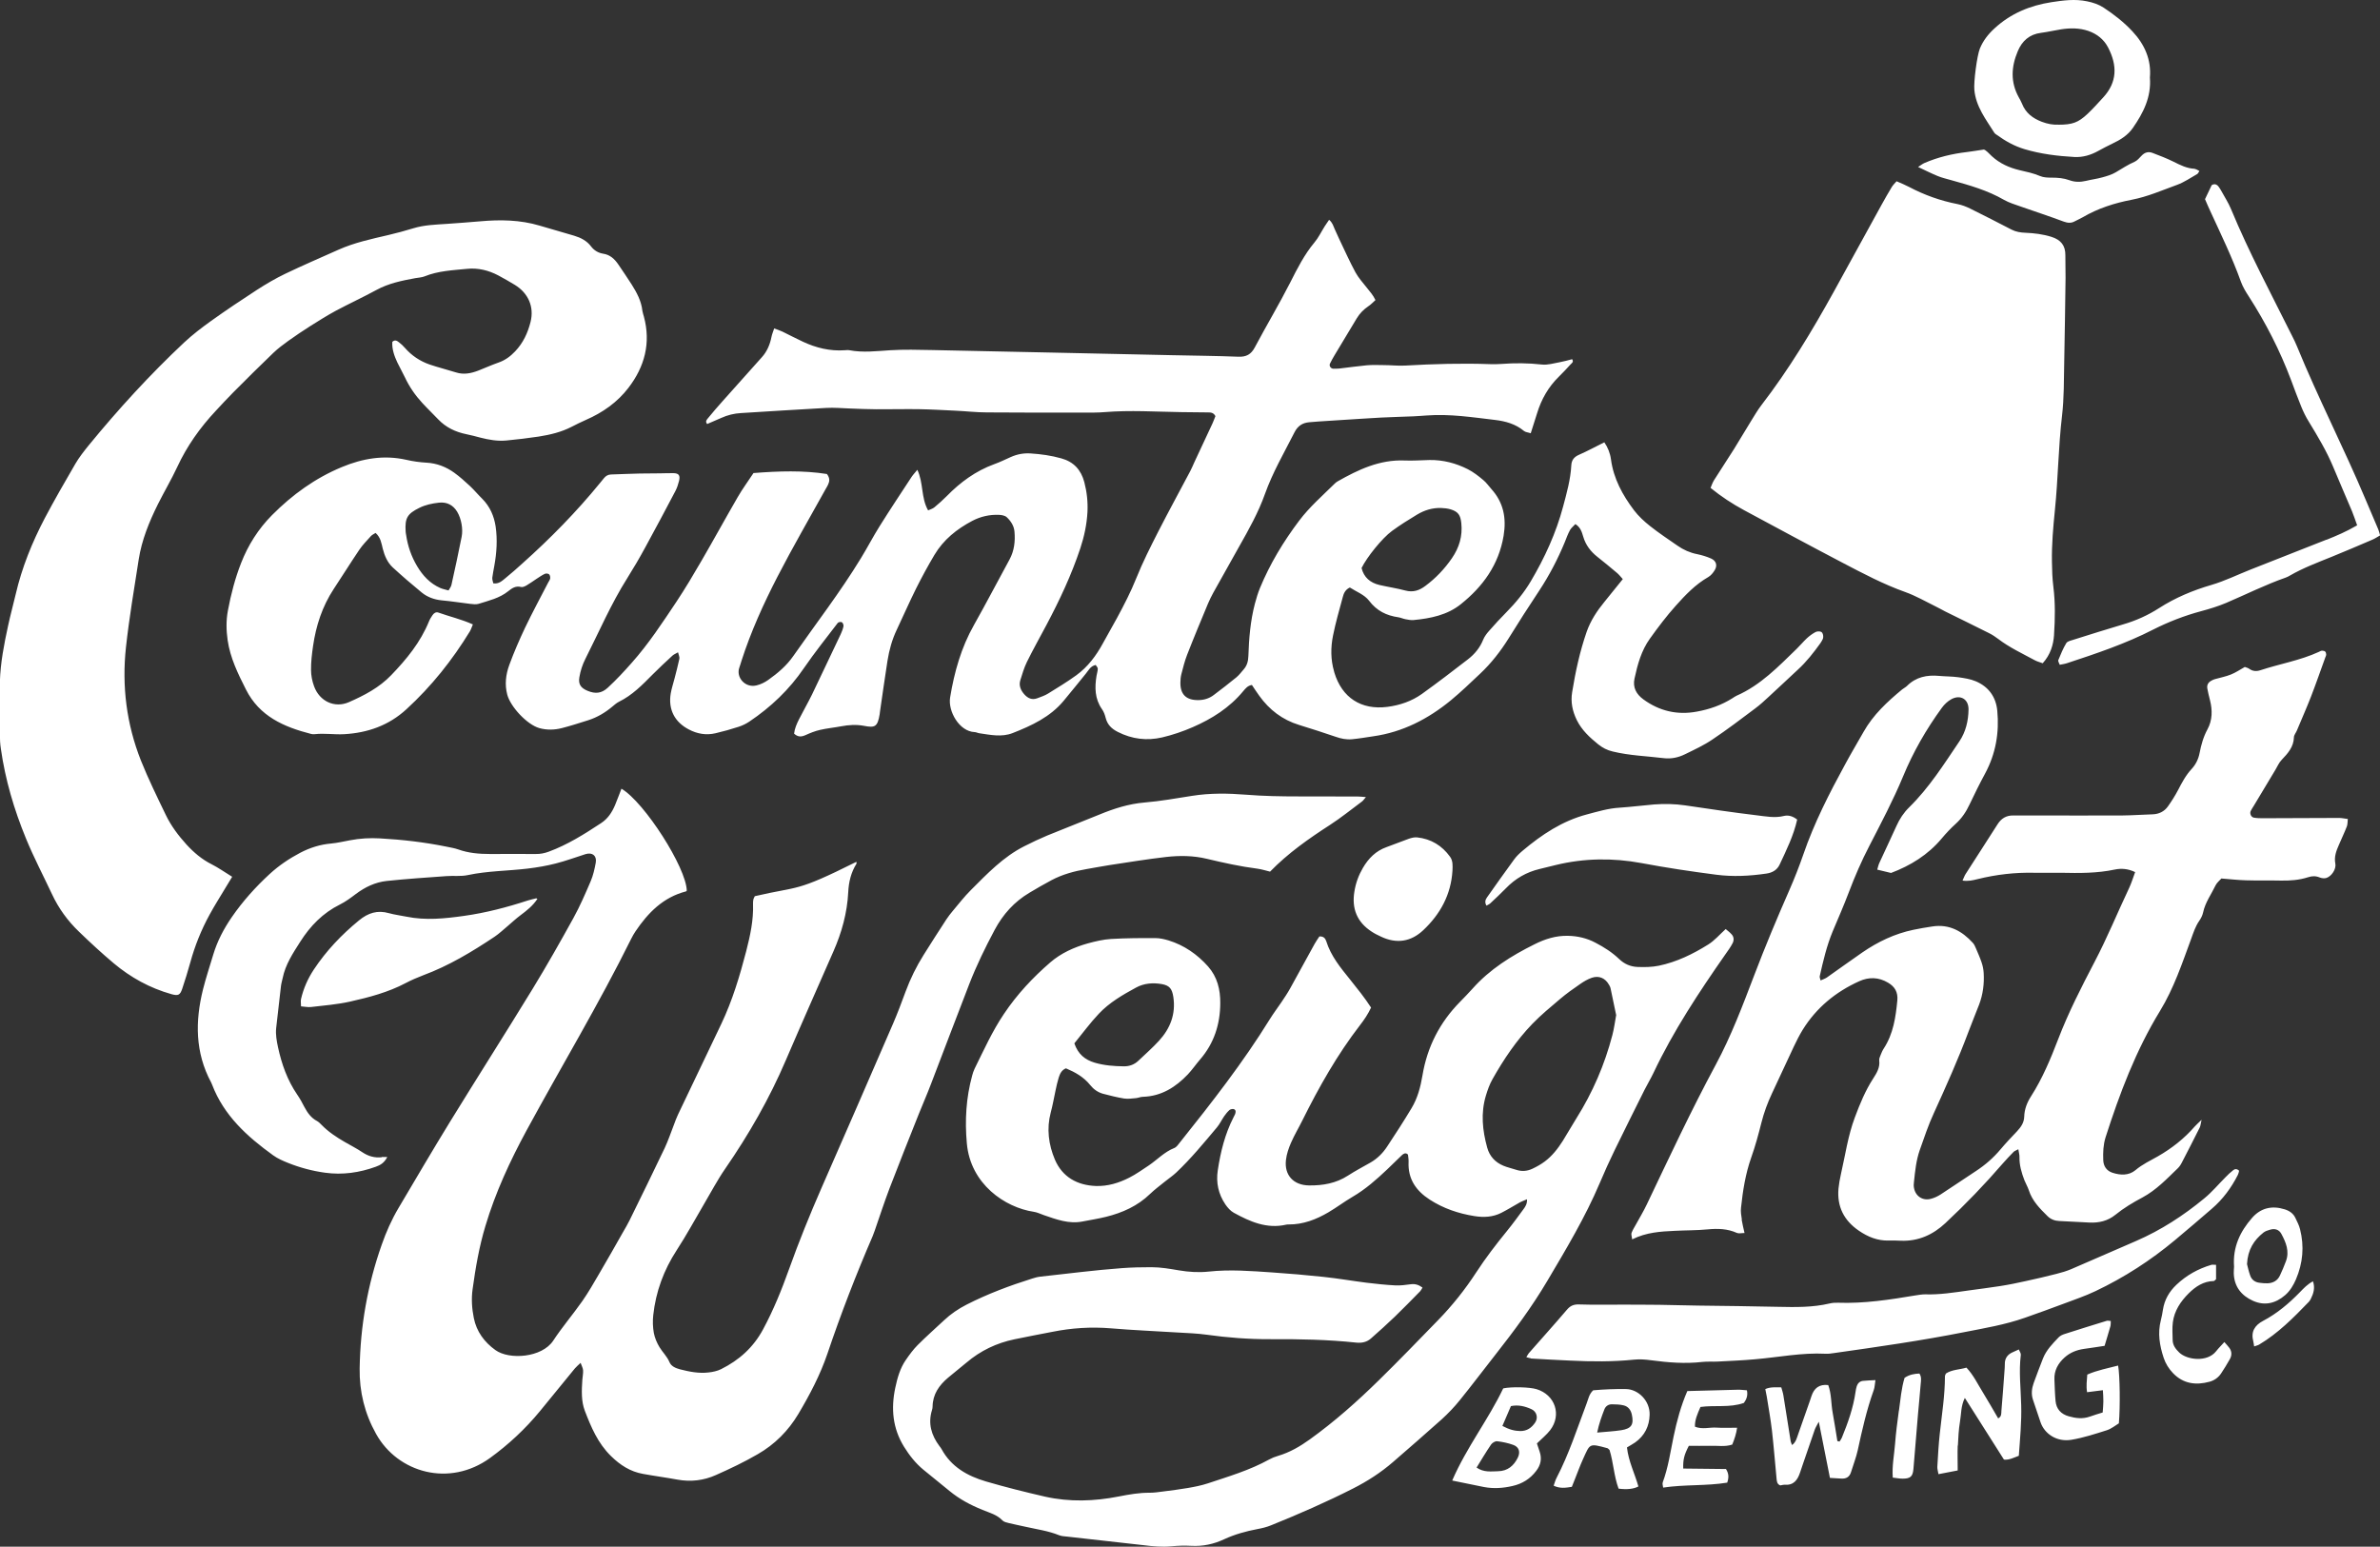 <?xml version="1.0" encoding="UTF-8"?><svg xmlns="http://www.w3.org/2000/svg" viewBox="0 0 250 162.47"><rect x="0" y="0" width="250" height="162.47" fill="#333333" stroke="none"/><defs><style>.d{fill:#fff;}</style></defs><g id="a"/><g id="b"><g id="c"><path class="d" d="M51.8,61.27c.59,.1,.93-.25,1.28-.53,.62-.5,1.22-1.04,1.81-1.57,2.92-2.61,5.66-5.4,8.14-8.44,.13-.16,.27-.32,.4-.49,.19-.24,.43-.39,.75-.4,1.01-.03,2.01-.08,3.02-.1,.71-.02,1.43,0,2.14-.02,.46,0,.93-.03,1.39-.02,.57,.01,.74,.23,.6,.81-.09,.36-.21,.73-.38,1.06-1.04,1.97-2.08,3.94-3.15,5.89-.6,1.11-1.24,2.2-1.91,3.27-1.71,2.71-2.97,5.65-4.41,8.5-.3,.59-.51,1.25-.62,1.9-.14,.77,.18,1.16,.9,1.45,.77,.31,1.42,.27,2.08-.34,.9-.83,1.72-1.71,2.53-2.63,1.77-1.99,3.22-4.21,4.69-6.41,.93-1.4,1.79-2.85,2.63-4.3,1.29-2.22,2.52-4.47,3.8-6.68,.5-.87,1.1-1.68,1.66-2.53,2.66-.21,5.25-.29,7.71,.1,.35,.46,.27,.78,.13,1.1-.06,.15-.16,.3-.24,.44-1.71,3.09-3.48,6.14-5.1,9.28-1.46,2.84-2.78,5.75-3.76,8.8-.08,.24-.14,.48-.23,.72-.36,1,.59,2.15,1.79,1.87,.44-.1,.88-.32,1.25-.58,1-.71,1.93-1.5,2.63-2.51,2.38-3.41,4.93-6.71,7.1-10.27,.68-1.11,1.28-2.27,1.97-3.37,1.09-1.74,2.23-3.46,3.36-5.18,.16-.24,.36-.44,.6-.74,.66,1.39,.37,2.92,1.13,4.26,.24-.11,.48-.17,.66-.32,.45-.37,.89-.77,1.3-1.18,1.43-1.46,3.04-2.64,4.98-3.35,.59-.21,1.16-.49,1.74-.75,.67-.3,1.36-.43,2.09-.38,1.09,.07,2.17,.22,3.23,.52,1.3,.36,2.07,1.21,2.41,2.5,.27,1.03,.38,2.06,.33,3.12-.07,1.31-.34,2.58-.75,3.82-.93,2.8-2.18,5.46-3.56,8.06-.69,1.3-1.41,2.58-2.06,3.9-.29,.6-.48,1.25-.68,1.89-.18,.58,.04,1.07,.42,1.5,.37,.41,.8,.61,1.35,.41,.39-.15,.8-.28,1.15-.5,1-.62,2.01-1.23,2.96-1.92,1.21-.88,2.09-2.06,2.8-3.37,.48-.88,.98-1.76,1.47-2.64,.74-1.37,1.45-2.74,2.03-4.19,.67-1.67,1.49-3.29,2.31-4.9,1.09-2.13,2.24-4.23,3.36-6.35,.16-.3,.28-.61,.42-.91,.64-1.37,1.28-2.74,1.92-4.11,.12-.26,.21-.53,.3-.75-.2-.38-.5-.39-.8-.39-.93-.01-1.85-.02-2.78-.03-2.69-.04-5.38-.22-8.07,0-.71,.06-1.43,.05-2.14,.05-3.41,0-6.81,.01-10.22-.02-1.09,0-2.18-.13-3.27-.18-1.3-.06-2.6-.14-3.91-.16-1.47-.02-2.94,.02-4.42,.01-.92,0-1.85-.05-2.77-.08-.84-.03-1.68-.11-2.52-.06-2.98,.16-5.96,.36-8.94,.54-.72,.04-1.41,.21-2.07,.51-.49,.22-.99,.43-1.48,.64-.23-.28-.03-.46,.07-.59,.5-.62,1.03-1.22,1.56-1.82,1.37-1.54,2.75-3.07,4.12-4.61,.55-.61,.85-1.34,1.01-2.14,.05-.27,.17-.53,.28-.88,.34,.13,.61,.21,.86,.33,.72,.35,1.42,.72,2.15,1.06,1.39,.65,2.85,1.01,4.4,.9,.17-.01,.34-.03,.5,0,1.42,.27,2.84,.09,4.27,0,1.47-.09,2.94-.05,4.42-.02,8.41,.17,16.82,.36,25.23,.54,2.31,.05,4.63,.07,6.94,.16,.82,.03,1.32-.24,1.71-.97,1.22-2.3,2.56-4.53,3.74-6.85,.74-1.46,1.47-2.91,2.53-4.18,.43-.51,.72-1.13,1.08-1.7,.13-.21,.28-.4,.46-.68,.36,.29,.44,.65,.59,.98,.16,.34,.31,.69,.47,1.03,.56,1.17,1.09,2.36,1.71,3.51,.32,.58,.78,1.09,1.2,1.62,.31,.39,.65,.76,.9,1.29-.26,.23-.48,.48-.75,.65-.5,.34-.9,.75-1.21,1.26-.78,1.3-1.56,2.59-2.34,3.89-.17,.29-.34,.58-.48,.88-.11,.24,.09,.52,.36,.53,.21,0,.42,0,.63-.02,.96-.11,1.92-.25,2.88-.34,.58-.05,1.17-.03,1.76-.02,.76,0,1.51,.09,2.26,.05,2.98-.17,5.97-.26,8.95-.15,.38,.01,.76,.01,1.14-.02,1.43-.11,2.85-.1,4.28,.06,.6,.07,1.24-.13,1.86-.24,.45-.08,.89-.21,1.32-.32,.19,.3-.04,.41-.16,.54-.4,.44-.8,.87-1.22,1.28-1.11,1.08-1.85,2.38-2.3,3.85-.21,.68-.43,1.35-.67,2.11-.29-.1-.56-.11-.72-.25-.88-.73-1.94-1.02-3.03-1.15-2.38-.28-4.75-.65-7.17-.47-.46,.03-.92,.07-1.38,.09-1.13,.05-2.27,.07-3.4,.13-1.3,.07-2.6,.16-3.9,.24-.88,.06-1.76,.11-2.64,.17-.34,.02-.67,.05-1.01,.08-.73,.06-1.23,.39-1.57,1.07-1.08,2.13-2.29,4.2-3.1,6.47-.69,1.94-1.7,3.74-2.72,5.54-.91,1.61-1.81,3.22-2.71,4.84-.2,.37-.39,.75-.55,1.13-.74,1.78-1.49,3.57-2.19,5.37-.26,.66-.43,1.36-.61,2.05-.07,.28-.1,.58-.1,.87-.02,1.24,.6,1.86,1.86,1.85,.61,0,1.17-.17,1.65-.54,.8-.61,1.61-1.22,2.38-1.86,.29-.24,.51-.55,.76-.83,.35-.4,.47-.85,.49-1.39,.06-1.85,.21-3.69,.68-5.49,.15-.57,.32-1.13,.54-1.67,1.05-2.54,2.46-4.87,4.11-7.06,1.09-1.45,2.46-2.64,3.75-3.91,.09-.09,.19-.17,.3-.23,2.17-1.23,4.4-2.29,7-2.19,.88,.04,1.77-.03,2.65-.05,1.42-.02,2.76,.33,4.01,.96,.59,.3,1.13,.72,1.64,1.15,.32,.26,.56,.62,.84,.93,1.28,1.42,1.6,3.04,1.29,4.92-.51,3.04-2.17,5.33-4.5,7.19-1.42,1.14-3.18,1.49-4.95,1.66-.29,.03-.59-.04-.87-.09-.25-.05-.48-.16-.73-.2-1.26-.18-2.28-.68-3.08-1.74-.5-.65-1.35-.95-2.02-1.39-.49,.23-.65,.63-.75,1.03-.36,1.34-.75,2.67-1.02,4.03-.25,1.24-.25,2.51,.11,3.75,.01,.04,.02,.08,.03,.12,.8,2.65,2.82,3.96,5.57,3.61,1.31-.17,2.55-.59,3.63-1.36,1.64-1.18,3.24-2.4,4.84-3.64,.7-.54,1.26-1.22,1.6-2.07,.14-.34,.38-.65,.63-.93,.58-.66,1.18-1.32,1.8-1.94,.98-.99,1.86-2.06,2.57-3.26,1.46-2.47,2.65-5.06,3.39-7.84,.38-1.42,.78-2.84,.86-4.32,.03-.58,.3-.9,.83-1.13,.87-.38,1.71-.84,2.64-1.3,.36,.52,.61,1.13,.7,1.8,.27,2.02,1.22,3.75,2.42,5.34,.48,.63,1.08,1.18,1.7,1.67,.92,.73,1.91,1.38,2.87,2.05,.63,.44,1.31,.74,2.07,.89,.49,.1,.98,.25,1.44,.45,.55,.24,.71,.73,.39,1.24-.17,.28-.4,.56-.68,.72-1.34,.77-2.39,1.87-3.39,2.99-.98,1.09-1.87,2.27-2.73,3.47-.9,1.25-1.3,2.72-1.62,4.2-.2,.93,.19,1.64,.93,2.18,1.68,1.23,3.56,1.67,5.61,1.29,1.33-.24,2.6-.68,3.75-1.41,.14-.09,.28-.19,.43-.26,2.53-1.11,4.39-3.06,6.32-4.93,.36-.35,.68-.74,1.05-1.09,.27-.25,.58-.48,.91-.66,.16-.09,.41-.1,.58-.04,.22,.07,.31,.53,.19,.78-.07,.15-.16,.3-.25,.43-.71,.99-1.46,1.95-2.37,2.78-1.02,.94-2.02,1.9-3.05,2.84-.46,.43-.93,.86-1.43,1.23-1.48,1.11-2.95,2.23-4.49,3.26-.9,.61-1.9,1.07-2.88,1.55-.69,.34-1.44,.5-2.21,.41-1.79-.22-3.6-.27-5.37-.7-.6-.14-1.08-.39-1.55-.77-.89-.72-1.71-1.48-2.23-2.53-.46-.94-.66-1.9-.49-2.93,.35-2.16,.81-4.29,1.53-6.36,.41-1.16,1.08-2.18,1.86-3.13,.64-.78,1.26-1.57,1.93-2.39-.23-.25-.4-.48-.62-.66-.67-.57-1.36-1.13-2.05-1.68-.71-.56-1.23-1.24-1.49-2.13-.14-.47-.28-.97-.82-1.31-.19,.21-.43,.39-.56,.62-.22,.4-.38,.84-.55,1.27-.74,1.79-1.63,3.5-2.7,5.12-1.09,1.64-2.16,3.31-3.2,4.99-.85,1.36-1.83,2.62-3,3.72-1.01,.95-2.01,1.92-3.08,2.8-2.38,1.95-5.04,3.33-8.13,3.77-.75,.11-1.49,.24-2.24,.31-.59,.06-1.16-.06-1.73-.26-1.27-.44-2.55-.84-3.83-1.24-1.76-.54-3.13-1.59-4.19-3.07-.27-.37-.52-.76-.77-1.13-.45,.07-.68,.38-.92,.66-1.43,1.73-3.27,2.89-5.29,3.77-1.03,.45-2.12,.82-3.22,1.08-1.6,.37-3.17,.18-4.66-.58-.64-.32-1.09-.76-1.27-1.47-.08-.32-.2-.66-.39-.92-.76-1.09-.77-2.28-.57-3.51,.04-.25,.13-.49,.13-.74,0-.13-.15-.27-.22-.39-.57,.12-.76,.59-1.05,.93-.77,.94-1.53,1.9-2.31,2.83-1.42,1.71-3.37,2.61-5.38,3.4-1.14,.44-2.33,.18-3.49,.01-.17-.02-.32-.12-.49-.12-1.62-.07-2.81-2.21-2.57-3.64,.44-2.67,1.16-5.24,2.51-7.62,1.28-2.27,2.48-4.58,3.73-6.87,.5-.92,.61-1.92,.52-2.93-.05-.61-.39-1.12-.82-1.52-.19-.17-.54-.23-.81-.24-.98-.04-1.92,.17-2.8,.63-1.63,.86-3.03,1.98-3.98,3.58-.69,1.16-1.33,2.34-1.93,3.54-.71,1.43-1.35,2.89-2.03,4.33-.49,1.03-.79,2.12-.97,3.25-.28,1.79-.53,3.57-.79,5.36-.01,.08-.02,.17-.03,.25-.22,1.35-.51,1.44-1.66,1.22-.8-.15-1.59-.1-2.38,.05-.74,.14-1.5,.21-2.23,.38-.53,.12-1.04,.33-1.53,.55-.43,.19-.79,.21-1.19-.16,.06-.54,.28-1.03,.52-1.51,.44-.86,.92-1.7,1.35-2.57,1.02-2.12,2.02-4.25,3.03-6.37,.12-.26,.23-.54,.29-.83,.02-.13-.06-.35-.17-.42-.1-.06-.36-.02-.43,.07-1.2,1.57-2.43,3.11-3.55,4.74-1.54,2.26-3.47,4.1-5.73,5.62-.34,.23-.73,.42-1.13,.55-.8,.26-1.61,.49-2.43,.68-.98,.23-1.92,.07-2.81-.4-1.49-.78-2.17-2.1-1.9-3.76,.09-.54,.27-1.06,.4-1.58,.18-.69,.36-1.38,.51-2.08,.04-.18-.07-.38-.14-.68-.26,.15-.45,.22-.59,.35-.71,.66-1.42,1.31-2.1,2-1.07,1.08-2.12,2.16-3.51,2.84-.26,.13-.48,.33-.71,.52-.75,.63-1.58,1.12-2.51,1.42-.92,.29-1.84,.59-2.78,.83-.78,.2-1.59,.22-2.37,0-1.28-.36-3.03-2.23-3.37-3.52-.28-1.06-.15-2.11,.21-3.1,.49-1.34,1.06-2.65,1.67-3.94,.76-1.59,1.6-3.14,2.41-4.71,.08-.15,.19-.29,.22-.45,.02-.14-.02-.36-.12-.44-.1-.08-.33-.1-.45-.04-.3,.14-.58,.34-.86,.52-.35,.23-.69,.48-1.05,.69-.17,.1-.41,.21-.57,.17-.57-.15-.96,.12-1.37,.45-.91,.73-2.03,.98-3.11,1.32-.27,.08-.59,.03-.88,0-1-.12-2-.28-3-.37-.78-.08-1.49-.34-2.08-.82-1.04-.85-2.06-1.73-3.05-2.64-.56-.52-.86-1.23-1.05-1.98-.14-.56-.21-1.16-.75-1.64-.17,.11-.36,.19-.49,.33-.42,.47-.87,.92-1.22,1.44-.92,1.36-1.78,2.75-2.69,4.12-1.2,1.83-1.86,3.85-2.17,6-.12,.83-.22,1.67-.21,2.5,0,.58,.12,1.18,.32,1.72,.57,1.57,2.15,2.33,3.67,1.66,1.61-.71,3.16-1.51,4.43-2.83,1.62-1.68,3.07-3.45,3.96-5.63,.09-.23,.23-.45,.37-.66,.15-.23,.38-.38,.64-.28,1.18,.42,2.41,.7,3.61,1.24-.12,.28-.19,.51-.31,.72-1.85,3.03-4.04,5.78-6.67,8.19-1.86,1.71-4.08,2.48-6.53,2.62-1.03,.06-2.08-.12-3.12,0-.12,.02-.26,0-.38-.03-2.84-.73-5.41-1.84-6.83-4.67-.84-1.66-1.65-3.31-1.92-5.17-.15-1.05-.17-2.08,.03-3.13,.32-1.7,.75-3.36,1.38-4.97,.74-1.9,1.82-3.6,3.26-5.05,2.13-2.14,4.53-3.88,7.33-5.04,2.19-.91,4.42-1.29,6.77-.76,.69,.16,1.41,.26,2.12,.3,1.09,.06,2.06,.44,2.92,1.06,.58,.42,1.11,.9,1.63,1.38,.46,.43,.86,.92,1.31,1.36,.8,.81,1.23,1.79,1.4,2.9,.2,1.39,.11,2.77-.14,4.14-.07,.41-.16,.83-.21,1.24-.02,.19,.06,.39,.1,.58Zm91.22-1.61c.24,.99,.91,1.56,1.89,1.79,.9,.21,1.82,.34,2.71,.58,.82,.22,1.48-.01,2.11-.49,1.09-.81,2.01-1.78,2.78-2.9,.77-1.12,1.13-2.32,.99-3.68-.09-.85-.32-1.21-1.13-1.46-.32-.09-.66-.13-.99-.14-.91-.03-1.75,.23-2.52,.69-.9,.54-1.79,1.1-2.64,1.72-1.05,.77-2.64,2.76-3.19,3.88Zm-95.91,2.37c.13-.23,.27-.4,.31-.59,.37-1.68,.74-3.35,1.07-5.04,.09-.44,.07-.93-.01-1.37-.08-.44-.23-.9-.46-1.28-.42-.69-1.06-1.04-1.91-.95-.71,.08-1.4,.22-2.05,.54-1.26,.62-1.54,1.07-1.45,2.47,0,.13,.03,.25,.05,.37,.17,1.18,.55,2.28,1.16,3.3,.59,.99,1.36,1.82,2.44,2.29,.26,.11,.54,.16,.85,.25Zm-7.01,59.53c-.74,.08-1.4-.1-2.03-.52-.59-.4-1.23-.72-1.85-1.08-.88-.51-1.72-1.06-2.43-1.79-.15-.15-.3-.31-.48-.41-.63-.33-1.01-.87-1.33-1.47-.23-.45-.47-.89-.76-1.31-1.04-1.52-1.63-3.2-2.02-4.99-.14-.67-.26-1.32-.19-2,.16-1.46,.33-2.92,.5-4.38,.03-.29,.12-.58,.18-.86,.29-1.44,1.08-2.62,1.85-3.83,1.06-1.67,2.38-3.02,4.17-3.91,.6-.3,1.14-.7,1.68-1.11,.96-.72,2.03-1.23,3.22-1.36,2.09-.22,4.19-.36,6.28-.51,.75-.06,1.53,.05,2.26-.11,2.07-.44,4.18-.43,6.27-.68,1-.12,2-.29,2.97-.54,1.06-.27,2.08-.65,3.12-.98,.71-.22,1.2,.17,1.07,.9-.12,.66-.27,1.33-.53,1.94-.56,1.31-1.13,2.63-1.82,3.88-1.38,2.5-2.79,4.99-4.28,7.43-2.85,4.66-5.79,9.27-8.65,13.92-1.85,3.01-3.63,6.05-5.43,9.09-.73,1.23-1.31,2.54-1.78,3.89-1.48,4.2-2.24,8.53-2.31,12.97-.04,2.44,.53,4.75,1.73,6.89,2.27,4.07,7.69,5.63,11.98,2.51,1.94-1.41,3.7-3.05,5.23-4.91,1.23-1.49,2.44-3,3.67-4.49,.15-.18,.34-.33,.6-.58,.12,.34,.25,.56,.26,.79,.02,.33-.06,.67-.08,1-.07,1.09-.13,2.21,.26,3.24,.66,1.72,1.37,3.41,2.75,4.76,.97,.95,2.02,1.63,3.35,1.87,1.2,.22,2.41,.38,3.61,.6,1.41,.26,2.78,.1,4.07-.48,1.49-.66,2.98-1.37,4.39-2.19,1.78-1.02,3.21-2.46,4.26-4.22,1.2-2.02,2.3-4.11,3.06-6.35,1.41-4.18,3-8.29,4.75-12.34,.08-.19,.15-.39,.22-.59,.51-1.47,.99-2.95,1.54-4.4,1.01-2.63,2.05-5.24,3.09-7.85,.42-1.05,.88-2.09,1.28-3.15,1.34-3.49,2.66-6.99,4.01-10.47,.76-1.96,1.68-3.84,2.67-5.7,.89-1.66,2.06-2.95,3.65-3.9,.76-.45,1.52-.9,2.3-1.31,1.16-.62,2.42-.96,3.71-1.18,.79-.13,1.57-.29,2.36-.41,1.99-.3,3.99-.63,5.99-.86,1.42-.16,2.85-.15,4.27,.19,1.76,.42,3.52,.81,5.32,1.04,.45,.06,.88,.2,1.33,.31,1.9-1.95,4.07-3.47,6.3-4.91,1.16-.75,2.24-1.63,3.36-2.46,.12-.09,.2-.22,.41-.46-.4-.03-.63-.06-.87-.06-2.06,0-4.12-.01-6.18-.01-1.85,0-3.7-.03-5.55-.18-1.88-.15-3.78-.18-5.66,.12-1.66,.26-3.32,.56-4.99,.7-1.66,.14-3.2,.63-4.73,1.26-1.83,.75-3.67,1.46-5.5,2.21-.81,.34-1.61,.72-2.4,1.12-2.22,1.12-3.9,2.89-5.62,4.61-.68,.68-1.28,1.45-1.9,2.19-.24,.29-.48,.59-.68,.9-.8,1.23-1.6,2.47-2.38,3.72-.76,1.21-1.39,2.49-1.89,3.84-.42,1.14-.85,2.29-1.33,3.4-2.49,5.74-4.98,11.49-7.5,17.22-1.23,2.81-2.38,5.65-3.41,8.53-.78,2.18-1.64,4.31-2.74,6.35-1.03,1.91-2.52,3.23-4.4,4.17-.4,.2-.88,.3-1.33,.35-1.02,.12-2.01-.08-2.99-.33-.45-.12-.92-.31-1.11-.76-.25-.6-.72-1.03-1.04-1.56-.28-.46-.5-.98-.6-1.5-.11-.61-.13-1.26-.06-1.88,.27-2.46,1.1-4.72,2.46-6.81,1.03-1.58,1.93-3.25,2.89-4.88,.73-1.23,1.39-2.5,2.2-3.67,2.49-3.61,4.66-7.39,6.38-11.42,1.64-3.82,3.33-7.62,5-11.43,.87-1.98,1.44-4.03,1.55-6.2,.05-1.07,.29-2.08,.86-2.99,.03-.05,0-.13,0-.21-6.49,3.24-5.89,2.5-10.67,3.61-.05,.1-.12,.21-.15,.32-.03,.16-.05,.33-.04,.5,.06,1.7-.3,3.33-.72,4.97-.68,2.61-1.45,5.18-2.61,7.62-1.52,3.19-3.04,6.37-4.56,9.55-.16,.34-.29,.7-.42,1.05-.32,.82-.6,1.66-.97,2.45-1.21,2.54-2.45,5.07-3.69,7.59-.2,.41-.44,.81-.67,1.21-.85,1.5-1.7,3-2.57,4.48-.55,.94-1.09,1.89-1.72,2.79-.99,1.41-2.12,2.73-3.06,4.16-1.18,1.79-4.61,2.04-6.07,.99-1.16-.83-1.99-1.95-2.27-3.37-.2-.99-.27-2-.13-3.01,.31-2.25,.69-4.48,1.35-6.66,1.05-3.52,2.59-6.84,4.33-10.05,3.65-6.72,7.6-13.28,10.99-20.13,.13-.26,.28-.52,.44-.76,1.32-1.96,2.91-3.58,5.3-4.2,.04,0,.06-.06,.09-.08-.05-2.41-4.43-9.27-6.86-10.71-.23,.58-.44,1.17-.68,1.74-.32,.75-.75,1.41-1.45,1.87-1.76,1.16-3.53,2.28-5.52,3.01-.44,.16-.88,.25-1.35,.24-1.6-.01-3.2,0-4.8,0-1.14,0-2.26-.09-3.35-.48-.39-.14-.81-.2-1.23-.29-2.31-.47-4.65-.74-7-.87-1.05-.06-2.1,0-3.14,.2-.66,.12-1.31,.28-1.98,.34-1.15,.1-2.22,.44-3.24,.97-1.16,.61-2.24,1.34-3.2,2.22-1.49,1.37-2.84,2.87-3.99,4.54-.84,1.22-1.52,2.51-1.95,3.94-.36,1.21-.76,2.4-1.07,3.63-.84,3.36-.84,6.66,.85,9.8,.04,.07,.07,.15,.1,.23,1.24,3.25,3.69,5.46,6.41,7.42,.47,.34,1.02,.58,1.57,.8,1.25,.5,2.56,.85,3.89,1.03,1.82,.25,3.6,0,5.33-.63,.48-.17,.89-.41,1.2-1.02-.28,0-.43-.01-.58,0Zm120.29,4.42c-.3,.13-.52,.2-.72,.31-.66,.37-1.3,.77-1.97,1.11-.89,.45-1.84,.5-2.83,.34-1.68-.27-3.25-.8-4.69-1.73-1.45-.94-2.3-2.18-2.22-3.96,.01-.25-.03-.5-.06-.74,0-.03-.05-.06-.08-.1-.22-.13-.41-.01-.56,.13-.52,.49-1.02,1-1.54,1.49-1.13,1.07-2.29,2.1-3.65,2.89-.87,.51-1.67,1.12-2.54,1.63-1.28,.75-2.65,1.28-4.17,1.27-.08,0-.17,0-.25,.02-2.04,.47-3.8-.31-5.51-1.25-.35-.19-.65-.54-.88-.87-.74-1.09-1-2.3-.8-3.6,.29-1.92,.75-3.79,1.64-5.53,.06-.11,.12-.22,.17-.34,.08-.2,.12-.44-.11-.54-.12-.05-.35,0-.46,.08-.22,.19-.4,.42-.57,.66-.26,.38-.46,.81-.75,1.16-1.38,1.64-2.74,3.3-4.3,4.77-.36,.34-.79,.62-1.18,.94-.52,.42-1.07,.83-1.55,1.29-1.31,1.27-2.9,1.98-4.64,2.41-.81,.2-1.65,.33-2.47,.49-1.43,.28-2.73-.22-4.05-.67-.35-.12-.7-.3-1.06-.35-3.01-.45-6.65-2.9-7.03-7.19-.22-2.42-.08-4.78,.56-7.12,.07-.24,.14-.49,.25-.71,.97-1.96,1.86-3.95,3.09-5.77,1.37-2.05,3.04-3.83,4.88-5.42,1.1-.95,2.48-1.58,3.91-1.98,.81-.22,1.64-.42,2.47-.47,1.55-.09,3.11-.1,4.66-.09,.45,0,.92,.11,1.36,.24,1.65,.51,3.02,1.46,4.16,2.74,.97,1.1,1.29,2.42,1.28,3.85-.01,2.22-.65,4.22-2.12,5.92-.44,.51-.82,1.07-1.28,1.56-1.29,1.35-2.78,2.3-4.72,2.36-.25,0-.49,.12-.74,.14-.42,.04-.84,.1-1.25,.04-.74-.12-1.48-.31-2.21-.5-.54-.15-.99-.47-1.34-.91-.68-.85-1.58-1.35-2.55-1.76-.46,.18-.63,.57-.76,.97-.14,.44-.23,.89-.33,1.34-.17,.78-.3,1.57-.51,2.34-.45,1.7-.22,3.38,.44,4.94,.78,1.82,2.34,2.7,4.31,2.77,1.24,.04,2.42-.32,3.51-.88,.71-.36,1.36-.83,2.03-1.27,.9-.61,1.65-1.43,2.69-1.84,.25-.1,.43-.39,.61-.61,3.33-4.17,6.62-8.38,9.43-12.93,.38-.61,.81-1.18,1.21-1.77,.33-.49,.66-.98,.94-1.49,.86-1.54,1.69-3.1,2.55-4.64,.16-.29,.35-.55,.5-.78,.45-.04,.63,.22,.72,.49,.49,1.57,1.51,2.8,2.51,4.04,.76,.95,1.52,1.89,2.2,2.94-.32,.68-.72,1.28-1.15,1.83-2.4,3.11-4.32,6.51-6.06,10.01-.39,.79-.85,1.55-1.2,2.36-.25,.57-.46,1.19-.53,1.8-.19,1.6,.79,2.66,2.42,2.68,1.45,.02,2.84-.22,4.09-1.03,.77-.5,1.6-.93,2.4-1.39,.7-.41,1.27-.98,1.71-1.65,.88-1.33,1.75-2.67,2.57-4.04,.64-1.06,.95-2.25,1.15-3.45,.5-3,1.82-5.57,3.95-7.73,.44-.45,.88-.9,1.3-1.37,1.82-2.05,4.1-3.47,6.52-4.67,1.09-.55,2.25-.92,3.51-.89,1.03,.02,2,.25,2.9,.73,.9,.47,1.75,1.01,2.48,1.71,.55,.53,1.2,.8,1.92,.83,.75,.03,1.52,.02,2.25-.13,1.87-.39,3.58-1.22,5.19-2.23,.66-.41,1.19-1.04,1.83-1.62,.19,.16,.42,.33,.61,.54,.26,.27,.28,.63,.12,.94-.21,.41-.48,.78-.75,1.16-2.79,4-5.48,8.06-7.57,12.48-.29,.61-.64,1.18-.94,1.78-1.05,2.1-2.1,4.21-3.13,6.32-.55,1.13-1.07,2.28-1.56,3.44-1.53,3.61-3.54,6.96-5.53,10.32-1.61,2.72-3.49,5.25-5.44,7.73-1.25,1.59-2.46,3.2-3.73,4.77-.58,.72-1.22,1.39-1.9,2.01-1.69,1.52-3.41,3-5.12,4.49-1.28,1.11-2.69,2.02-4.19,2.78-2.81,1.43-5.7,2.69-8.62,3.87-.46,.19-.96,.31-1.45,.4-1.2,.23-2.37,.55-3.49,1.07-1.09,.51-2.22,.75-3.42,.69-.71-.04-1.43-.02-2.14,.05-.97,.09-1.93,0-2.89-.12-2.67-.3-5.35-.6-8.02-.9-.29-.03-.6-.04-.87-.15-1.14-.46-2.35-.62-3.54-.89-.57-.13-1.15-.24-1.72-.38-.24-.06-.53-.12-.68-.28-.58-.61-1.37-.81-2.1-1.11-1.26-.51-2.43-1.13-3.48-2-.91-.75-1.83-1.48-2.74-2.23-.82-.68-1.46-1.5-2.02-2.4-1.2-1.94-1.38-4.01-.92-6.19,.22-1.03,.5-2.05,1.11-2.93,.38-.55,.78-1.1,1.25-1.57,.89-.89,1.84-1.73,2.76-2.59,.71-.67,1.51-1.21,2.37-1.65,2.22-1.13,4.54-2,6.9-2.74,.28-.09,.57-.17,.86-.2,2.84-.31,5.68-.68,8.53-.89,1.04-.08,2.1-.1,3.14-.1,.96,0,1.92,.17,2.87,.33,1.05,.18,2.1,.24,3.14,.13,2.23-.24,4.45-.06,6.68,.09,1.8,.12,3.61,.28,5.4,.47,1.5,.16,3,.42,4.5,.61,1,.12,2.01,.23,3.01,.28,.54,.03,1.09-.05,1.63-.12,.44-.06,.83,.05,1.23,.35-.07,.12-.14,.27-.24,.38-.88,.9-1.76,1.8-2.67,2.68-.82,.79-1.66,1.54-2.51,2.29-.43,.38-.96,.49-1.53,.43-3.02-.32-6.04-.38-9.07-.36-2.23,.01-4.45-.16-6.66-.47-1-.14-2.01-.17-3.01-.23-2.35-.15-4.7-.24-7.05-.44-2.07-.17-4.11-.04-6.15,.37-1.32,.26-2.64,.5-3.96,.78-1.89,.39-3.58,1.2-5.05,2.45-.64,.54-1.31,1.06-1.95,1.6-.93,.79-1.59,1.73-1.61,3.01,0,.12-.02,.25-.06,.37-.44,1.41-.07,2.65,.78,3.79,.08,.1,.16,.2,.22,.31,1.01,1.87,2.72,2.83,4.65,3.4,2.05,.6,4.13,1.12,6.22,1.6,2.58,.58,5.18,.49,7.76-.02,1.07-.21,2.15-.4,3.25-.39,.46,0,.92-.07,1.38-.13,.87-.11,1.75-.22,2.62-.37,.7-.12,1.41-.26,2.08-.48,2.19-.73,4.41-1.38,6.45-2.51,.29-.16,.61-.29,.93-.38,1.23-.36,2.31-.99,3.34-1.73,2.6-1.87,4.99-3.99,7.27-6.23,2.1-2.06,4.15-4.18,6.2-6.29,1.5-1.54,2.84-3.22,4.01-5.02,.99-1.52,2.09-2.95,3.23-4.35,.61-.75,1.18-1.53,1.75-2.31,.19-.26,.38-.54,.36-1.02Zm9.37-19.38c-.2-.94-.39-1.88-.59-2.82-.03-.12-.09-.23-.16-.34-.39-.7-1.05-.99-1.81-.73-.43,.15-.84,.39-1.21,.65-.73,.5-1.45,1.01-2.12,1.58-.99,.84-2,1.67-2.9,2.6-1.67,1.73-3.01,3.72-4.19,5.81-.31,.54-.52,1.15-.7,1.74-.55,1.83-.36,3.65,.14,5.46,.25,.91,.84,1.54,1.7,1.9,.42,.18,.88,.27,1.32,.42,.59,.2,1.17,.16,1.72-.1,.45-.21,.9-.46,1.3-.76,.78-.58,1.38-1.35,1.9-2.17,.49-.78,.94-1.59,1.43-2.37,1.71-2.72,2.97-5.64,3.78-8.75,.18-.69,.27-1.4,.4-2.12Zm-56.91,2.99c.4,1.17,1.14,1.73,2.12,2.03,1.01,.3,2.06,.38,3.11,.39,.57,0,1.08-.19,1.49-.58,.73-.69,1.49-1.36,2.17-2.1,1.19-1.3,1.78-2.81,1.51-4.61-.13-.83-.37-1.2-1.22-1.35-.93-.16-1.86-.09-2.7,.37-1.4,.76-2.8,1.57-3.9,2.74-.92,.97-1.71,2.06-2.58,3.12Zm70.12,18.53c-.06-.41-.14-.84-.09-1.25,.19-1.8,.47-3.58,1.08-5.3,.42-1.18,.75-2.4,1.06-3.63,.27-1.07,.64-2.08,1.11-3.08,.77-1.63,1.52-3.28,2.29-4.91,.29-.61,.59-1.21,.94-1.78,1.44-2.32,3.46-3.98,5.94-5.1,1.02-.46,2.04-.43,3.02,.15,.72,.42,1.06,1,.98,1.87-.17,1.77-.42,3.5-1.42,5.04-.14,.21-.24,.45-.33,.68-.08,.19-.18,.41-.15,.6,.09,.73-.27,1.31-.63,1.87-.83,1.28-1.4,2.67-1.93,4.09-.73,1.94-1.01,3.99-1.47,5.99-.11,.49-.2,.99-.25,1.49-.17,1.89,.57,3.35,2.13,4.42,.96,.66,1.99,1.08,3.17,1.04,.42-.01,.84,0,1.26,.02,1.83,.07,3.37-.63,4.68-1.86,2.12-1.98,4.13-4.07,6.03-6.27,.36-.41,.74-.81,1.12-1.2,.1-.1,.26-.15,.5-.28,.05,.34,.13,.58,.12,.81-.02,.86,.22,1.66,.52,2.45,.14,.35,.34,.68,.46,1.04,.36,1.13,1.16,1.93,1.97,2.73,.35,.34,.76,.49,1.25,.51,1.05,.04,2.1,.12,3.15,.16,1,.05,1.93-.17,2.72-.81,.89-.72,1.86-1.3,2.86-1.83,1.43-.77,2.53-1.93,3.68-3.04,.18-.17,.33-.39,.44-.61,.64-1.23,1.27-2.46,1.89-3.7,.08-.17,.09-.38,.19-.8-.35,.34-.54,.5-.7,.68-1.11,1.28-2.43,2.32-3.9,3.16-.8,.45-1.63,.84-2.35,1.45-.7,.58-1.58,.54-2.41,.27-.61-.2-.95-.68-.97-1.34-.03-.8,0-1.59,.24-2.37,1.48-4.61,3.18-9.13,5.72-13.28,1.46-2.39,2.33-5.02,3.29-7.62,.23-.63,.43-1.26,.82-1.83,.19-.27,.35-.58,.42-.9,.22-1.05,.86-1.91,1.31-2.85,.14-.29,.42-.5,.61-.72,.9,.07,1.74,.17,2.57,.19,1.22,.04,2.44,0,3.66,.03,.97,.02,1.94-.05,2.87-.35,.42-.14,.81-.15,1.22,.02,.22,.09,.51,.12,.72,.05,.54-.18,1.04-.93,.93-1.5-.14-.72,.09-1.32,.36-1.94,.28-.66,.59-1.3,.85-1.97,.08-.21,.07-.47,.1-.78-.35-.04-.63-.11-.91-.11-2.65,0-5.3,.03-7.95,.03-.34,0-.67,0-1-.06-.29-.04-.47-.43-.34-.7,.09-.19,.21-.36,.32-.54,.76-1.26,1.51-2.52,2.27-3.78,.22-.36,.38-.77,.67-1.06,.65-.68,1.25-1.35,1.28-2.36,0-.23,.2-.46,.3-.69,.5-1.2,1.03-2.39,1.5-3.6,.53-1.37,1.01-2.76,1.51-4.14,.03-.08,.08-.16,.08-.24,0-.12-.03-.26-.1-.33-.07-.07-.22-.1-.33-.1-.12,0-.24,.08-.35,.13-1.96,.9-4.09,1.25-6.12,1.92-.43,.14-.82,.12-1.19-.15-.13-.09-.3-.13-.46-.19-.5,.28-.95,.59-1.45,.79-.54,.22-1.13,.33-1.69,.49-.12,.03-.24,.09-.35,.15-.34,.17-.51,.45-.45,.82,.07,.41,.18,.82,.28,1.23,.27,1.06,.26,2.11-.26,3.07-.43,.79-.66,1.62-.83,2.49-.12,.63-.39,1.19-.83,1.67-.61,.65-1.02,1.43-1.43,2.22-.31,.59-.67,1.16-1.06,1.71-.38,.54-.94,.82-1.62,.84-1.05,.03-2.1,.11-3.15,.12-3.07,.02-6.14,0-9.21,0-.76,0-1.51,.01-2.27,0-.75-.01-1.27,.32-1.66,.94-1.1,1.74-2.23,3.46-3.34,5.2-.13,.2-.2,.42-.33,.7,.6,.09,1.09-.03,1.57-.15,1.97-.49,3.97-.72,6-.67,.93,.02,1.85-.01,2.78,0,1.89,.04,3.78,.06,5.65-.34,.67-.14,1.4-.09,2.13,.27-.22,.6-.39,1.16-.64,1.69-1.22,2.58-2.3,5.23-3.63,7.76-1.38,2.64-2.74,5.3-3.81,8.09-.8,2.08-1.65,4.13-2.86,6.02-.41,.64-.69,1.35-.71,2.13-.02,.64-.35,1.1-.76,1.54-.58,.61-1.16,1.22-1.7,1.86-.76,.91-1.64,1.68-2.64,2.33-1.23,.8-2.44,1.64-3.68,2.44-.31,.2-.67,.37-1.03,.46-.86,.23-1.62-.28-1.77-1.16-.04-.2-.03-.42,0-.63,.12-1.13,.23-2.26,.61-3.34,.46-1.3,.9-2.63,1.48-3.88,1.29-2.83,2.56-5.66,3.65-8.58,.35-.94,.74-1.87,1.1-2.81,.41-1.08,.55-2.2,.48-3.34-.02-.37-.1-.75-.22-1.1-.17-.51-.4-1.01-.61-1.51-.08-.19-.17-.39-.31-.54-1.14-1.25-2.49-1.99-4.25-1.72-.66,.1-1.33,.21-1.99,.35-1.97,.41-3.74,1.26-5.38,2.39-1.25,.86-2.47,1.75-3.71,2.62-.19,.13-.42,.2-.66,.31-.04-.2-.12-.34-.09-.44,.36-1.6,.73-3.19,1.36-4.71,.57-1.35,1.16-2.7,1.68-4.07,.64-1.69,1.35-3.34,2.19-4.95,1.23-2.39,2.49-4.77,3.52-7.25,1.07-2.59,2.44-4.97,4.08-7.22,.26-.36,.62-.7,1.01-.91,.96-.51,1.81,.02,1.79,1.1-.02,1.19-.29,2.35-.97,3.35-1.62,2.4-3.17,4.86-5.26,6.91-.58,.57-1.01,1.22-1.34,1.96-.59,1.3-1.2,2.59-1.8,3.89-.1,.21-.14,.45-.22,.7l1.45,.35c2.04-.77,3.88-1.9,5.32-3.62,.46-.55,.95-1.07,1.48-1.55,.64-.58,1.09-1.26,1.45-2.03,.52-1.1,1.06-2.19,1.64-3.26,1.11-2.07,1.49-4.28,1.27-6.59-.14-1.45-.92-2.52-2.27-3.09-.57-.24-1.21-.33-1.83-.42-.66-.09-1.34-.08-2.01-.14-1.27-.12-2.43,.11-3.37,1.05-.15,.15-.35,.24-.51,.37-1.56,1.29-3.04,2.66-4.05,4.45-.64,1.13-1.31,2.25-1.93,3.4-1.67,3.06-3.26,6.16-4.4,9.48-.44,1.27-.93,2.52-1.47,3.75-1.3,2.96-2.55,5.94-3.7,8.97-1.21,3.17-2.41,6.36-4.03,9.37-2.59,4.81-4.9,9.76-7.25,14.69-.34,.72-.76,1.4-1.14,2.1-.16,.29-.35,.58-.46,.89-.05,.15,.03,.36,.07,.67,1.49-.75,3-.83,4.51-.9,1.13-.06,2.27-.04,3.4-.15,1.07-.1,2.09-.08,3.09,.37,.2,.09,.47,.01,.8,.01-.11-.52-.23-.96-.3-1.4ZM22.24,90.79c-1.04-.52-1.89-1.25-2.66-2.09-.85-.94-1.61-1.95-2.16-3.09-.91-1.89-1.84-3.78-2.62-5.73-1.51-3.82-2.01-7.81-1.57-11.88,.34-3.09,.86-6.15,1.34-9.23,.32-2.05,1.1-3.96,2.02-5.81,.66-1.32,1.41-2.58,2.03-3.91,1.02-2.2,2.4-4.14,4.05-5.9,.6-.64,1.2-1.3,1.82-1.92,1.39-1.4,2.79-2.79,4.22-4.16,.48-.46,1.03-.87,1.57-1.26,.75-.54,1.52-1.05,2.3-1.55,.89-.56,1.78-1.12,2.7-1.62,1.41-.75,2.86-1.42,4.26-2.18,1.28-.7,2.67-.98,4.08-1.24,.33-.06,.68-.07,.98-.19,1.43-.58,2.95-.64,4.45-.79,1.16-.12,2.26,.15,3.29,.69,.59,.32,1.18,.65,1.75,1,1.4,.86,2.04,2.3,1.64,3.89-.29,1.15-.78,2.21-1.62,3.09-.5,.53-1.06,.94-1.76,1.18-.71,.25-1.4,.56-2.11,.84-.76,.29-1.53,.45-2.34,.19-.92-.29-1.86-.52-2.77-.83-1.01-.35-1.88-.93-2.59-1.74-.19-.22-.41-.43-.64-.6-.19-.15-.41-.3-.69-.04-.05,.75,.2,1.46,.52,2.15,.25,.53,.55,1.04,.8,1.57,.47,1,1.09,1.9,1.83,2.7,.54,.59,1.12,1.14,1.67,1.72,.81,.85,1.82,1.33,2.96,1.56,.49,.1,.98,.23,1.47,.36,.9,.23,1.81,.39,2.74,.3,1.13-.11,2.26-.24,3.38-.41,1.21-.19,2.39-.47,3.49-1.04,.48-.25,.97-.49,1.47-.71,1.77-.77,3.31-1.85,4.48-3.38,1.7-2.22,2.36-4.7,1.62-7.46-.05-.2-.13-.4-.16-.61-.11-1.04-.59-1.92-1.13-2.78-.45-.71-.93-1.4-1.4-2.1-.39-.57-.86-1.02-1.59-1.13-.51-.08-.95-.34-1.27-.76-.45-.6-1.08-.92-1.78-1.13-1.21-.36-2.42-.7-3.63-1.06-2.05-.61-4.14-.64-6.25-.45-1.17,.1-2.35,.19-3.52,.27-1.17,.08-2.35,.11-3.49,.46-.88,.27-1.77,.51-2.67,.72-1.76,.41-3.53,.79-5.19,1.53-1.88,.84-3.77,1.65-5.62,2.54-1.02,.49-2,1.07-2.95,1.68-1.62,1.05-3.23,2.13-4.8,3.25-.99,.71-1.96,1.45-2.85,2.28-3.59,3.37-6.91,7-10.03,10.81-.5,.62-1,1.25-1.4,1.94-1.1,1.89-2.19,3.78-3.21,5.71-1.33,2.54-2.4,5.18-3.05,7.98-.26,1.1-.56,2.2-.8,3.31-.42,1.93-.8,3.87-.86,5.85-.06,1.85-.02,3.7,0,5.55,0,.5,.02,1.01,.1,1.51,.46,3.26,1.39,6.4,2.64,9.44,.81,1.98,1.81,3.88,2.72,5.82,.7,1.51,1.66,2.83,2.85,3.97,1.18,1.14,2.38,2.25,3.64,3.31,1.79,1.5,3.8,2.61,6.07,3.25,.69,.19,.9,.12,1.13-.56,.31-.92,.59-1.84,.85-2.77,.48-1.75,1.15-3.42,2.02-5.01,.52-.96,1.11-1.88,1.67-2.82,.21-.36,.43-.71,.71-1.17-.81-.5-1.46-.96-2.17-1.32Zm193.52-24.12c.11-1.67,.14-3.35-.07-5.03-.11-.87-.14-1.76-.15-2.64-.03-1.81,.13-3.61,.31-5.41,.34-3.3,.36-6.62,.75-9.92,.22-1.87,.19-3.77,.23-5.66,.06-2.94,.1-5.88,.14-8.81,.01-.8-.03-1.59-.02-2.39,.01-1.03-.48-1.62-1.46-1.93-.9-.28-1.8-.39-2.73-.43-.51-.02-1-.09-1.46-.33-1.45-.75-2.91-1.5-4.37-2.22-.41-.2-.85-.37-1.3-.46-1.79-.35-3.48-.95-5.09-1.8-.4-.21-.82-.38-1.32-.6-.19,.22-.37,.39-.5,.6-.37,.61-.72,1.23-1.07,1.86-1.68,3.05-3.35,6.11-5.04,9.17-2.28,4.12-4.71,8.15-7.59,11.89-.41,.53-.74,1.12-1.1,1.69-.6,.96-1.17,1.95-1.77,2.91-.69,1.1-1.42,2.19-2.11,3.29-.15,.24-.24,.52-.36,.8,1.12,.91,2.28,1.67,3.5,2.33,3.44,1.85,6.88,3.71,10.34,5.52,2.16,1.13,4.31,2.27,6.61,3.09,1.1,.39,2.13,.99,3.19,1.51,.34,.16,.67,.36,1.01,.53,1.54,.76,3.08,1.51,4.61,2.28,.34,.17,.66,.38,.96,.61,1.18,.9,2.52,1.52,3.81,2.22,.25,.14,.54,.21,.86,.33,.82-.91,1.12-1.94,1.19-2.96Zm-54.96,76.03c1.39,.08,2.77,.16,4.16,.22,2.23,.11,4.45,.13,6.68-.1,.58-.06,1.18-.02,1.76,.06,1.8,.24,3.59,.39,5.41,.18,.54-.06,1.09-.01,1.64-.04,1.3-.07,2.6-.12,3.9-.24,2.47-.21,4.91-.71,7.41-.58,.29,.02,.59-.03,.88-.07,4.58-.65,9.15-1.3,13.69-2.2,2.14-.42,4.3-.78,6.37-1.51,1.35-.47,2.69-.96,4.03-1.46,1.14-.43,2.3-.82,3.39-1.34,3.01-1.43,5.8-3.23,8.36-5.37,1.29-1.08,2.57-2.17,3.84-3.27,1.17-1,2.06-2.21,2.75-3.57,.07-.14,.1-.3,.13-.43-.22-.23-.45-.2-.61-.07-.3,.23-.57,.49-.83,.76-.74,.74-1.42,1.56-2.23,2.22-2.18,1.8-4.54,3.33-7.14,4.46-2.27,.98-4.54,1.98-6.82,2.96-.5,.21-1.03,.37-1.56,.5-1.06,.27-2.12,.52-3.19,.75-.9,.2-1.81,.39-2.72,.53-1.12,.18-2.25,.31-3.37,.47-1.5,.21-2.99,.45-4.52,.4-.33,0-.67,.06-1,.11-2.7,.45-5.4,.87-8.15,.77-.29-.01-.59,.01-.88,.08-1.78,.42-3.58,.39-5.39,.35-2.82-.07-5.63-.09-8.45-.13-1.34-.02-2.69-.06-4.03-.08-1.26-.02-2.52-.01-3.78-.02-1.55,0-3.11,.03-4.66-.02-.57-.02-.93,.14-1.29,.57-1.31,1.54-2.66,3.03-3.99,4.55-.08,.09-.13,.21-.26,.42,.25,.06,.36,.11,.48,.12Zm26.59-56.99c-.97,.24-1.93,.04-2.87-.07-2.5-.3-5-.67-7.49-1.04-1.09-.16-2.18-.18-3.27-.1-1.21,.1-2.42,.26-3.64,.34-1.19,.07-2.3,.41-3.44,.71-2.59,.69-4.73,2.12-6.74,3.81-.32,.27-.63,.56-.88,.9-.97,1.32-1.91,2.66-2.86,4-.18,.25-.26,.52-.06,.87,.14-.08,.29-.14,.4-.24,.55-.52,1.11-1.03,1.63-1.57,.99-1.03,2.17-1.71,3.55-2.04,.57-.14,1.14-.28,1.71-.42,2.98-.72,5.97-.76,9-.2,2.6,.49,5.22,.88,7.84,1.22,1.75,.23,3.52,.14,5.28-.12,.62-.09,1.12-.37,1.39-.95,.71-1.52,1.46-3.03,1.84-4.72-.48-.38-.95-.49-1.4-.38ZM225.83,8.14c.16,2.06-.7,3.73-1.79,5.3-.54,.78-1.33,1.26-2.18,1.66-.49,.23-.97,.49-1.45,.75-.79,.44-1.63,.69-2.53,.64-1.76-.1-3.5-.31-5.21-.82-1.07-.32-2-.84-2.89-1.48-.1-.07-.22-.14-.29-.24-.89-1.42-1.94-2.75-2.1-4.51-.08-.82,.27-3.57,.58-4.34,.34-.83,.88-1.52,1.54-2.12,1.69-1.56,3.72-2.4,5.97-2.75,1.24-.19,2.49-.36,3.76-.09,.63,.13,1.21,.32,1.74,.67,1.09,.72,2.12,1.52,3.01,2.48,1.29,1.37,2,2.99,1.84,4.85Zm-9.61,4.96c1.47,0,2.08-.22,3.06-1.14,.58-.55,1.11-1.14,1.65-1.73,1.47-1.6,1.49-3.35,.51-5.24-.45-.86-1.16-1.42-2.07-1.74-.94-.32-1.9-.32-2.87-.17-.71,.11-1.4,.28-2.11,.37-1.21,.15-1.99,.85-2.44,1.93-.69,1.63-.78,3.25,.11,4.85,.12,.22,.25,.44,.34,.67,.38,.97,1.13,1.53,2.07,1.89,.6,.23,1.21,.34,1.75,.3Zm28.15,43.59c-2.66,1.04-5.32,2.09-7.97,3.14-1.37,.54-2.7,1.2-4.1,1.61-1.95,.57-3.8,1.34-5.51,2.44-1.17,.75-2.43,1.32-3.78,1.71-1.73,.51-3.46,1.06-5.18,1.6-.28,.09-.65,.16-.78,.36-.34,.56-.59,1.18-.84,1.79-.05,.11,.08,.29,.15,.49,.29-.06,.54-.09,.77-.17,3.07-1.01,6.14-2.04,9.03-3.52,1.62-.82,3.3-1.47,5.05-1.94,.89-.24,1.78-.51,2.63-.87,2.09-.89,4.12-1.91,6.26-2.66,.16-.05,.31-.14,.45-.22,1.39-.8,2.89-1.36,4.37-1.96,1.44-.58,2.87-1.2,4.3-1.81,.26-.11,.5-.28,.79-.44-.07-.24-.11-.44-.19-.63-.44-1.05-.89-2.09-1.33-3.13-2.28-5.42-4.98-10.65-7.21-16.1-.14-.35-.31-.69-.48-1.03-2.21-4.44-4.55-8.81-6.45-13.39-.27-.66-.67-1.26-1.01-1.89-.08-.15-.17-.29-.27-.43-.19-.27-.44-.38-.75-.19l-.7,1.47c.19,.43,.36,.86,.56,1.27,1.12,2.44,2.3,4.86,3.21,7.4,.2,.55,.51,1.06,.83,1.55,1.78,2.77,3.27,5.68,4.43,8.76,.35,.94,.7,1.89,1.08,2.82,.22,.54,.48,1.07,.79,1.57,.94,1.54,1.87,3.09,2.57,4.77,.64,1.55,1.32,3.09,1.97,4.64,.19,.46,.34,.93,.54,1.48-1.13,.66-2.17,1.1-3.22,1.52ZM56.29,94.37c-.28,.07-.57,.13-.85,.22-2.2,.72-4.43,1.3-6.72,1.62-2,.28-4,.49-6.02,.08-.62-.13-1.25-.2-1.85-.37-1.2-.34-2.18-.03-3.14,.76-1.83,1.5-3.44,3.19-4.75,5.17-.64,.97-1.08,1.98-1.34,3.09-.05,.23,0,.47,0,.77,.38,.03,.72,.1,1.04,.07,1.37-.16,2.77-.27,4.11-.57,2-.45,3.99-.97,5.83-1.94,.59-.31,1.21-.58,1.84-.82,2.7-1,5.14-2.47,7.52-4.06,.48-.32,.91-.74,1.36-1.11,.45-.38,.87-.78,1.34-1.13,.67-.5,1.32-1.01,1.79-1.73-.09-.04-.13-.07-.16-.07ZM230.55,17.73c-.83-.03-1.53-.39-2.25-.75-.71-.35-1.46-.64-2.2-.92-.43-.16-.81-.06-1.14,.29-.23,.24-.46,.52-.75,.65-.7,.3-1.32,.72-1.97,1.1-.43,.25-.92,.4-1.41,.53-.57,.16-1.15,.23-1.72,.37-.59,.14-1.16,.14-1.73-.07-.6-.22-1.22-.27-1.86-.27-.41,0-.86-.01-1.23-.17-.7-.3-1.44-.45-2.17-.62-1.08-.26-2.06-.7-2.89-1.46-.33-.31-.64-.67-.85-.7-.77,.11-1.26,.2-1.76,.26-1.55,.18-3.06,.54-4.49,1.16-.2,.09-.37,.23-.65,.41,.77,.36,1.4,.68,2.06,.95,.46,.19,.96,.3,1.44,.44,1.9,.53,3.79,1.06,5.52,2.06,.54,.31,1.16,.49,1.75,.7,1.5,.53,3.02,1.02,4.51,1.58,.44,.16,.8,.19,1.19-.03,.26-.14,.53-.25,.79-.4,1.61-.95,3.37-1.51,5.19-1.86,1.66-.32,3.2-1,4.77-1.57,.74-.27,1.41-.74,2.1-1.13,.09-.05,.14-.19,.23-.32-.17-.08-.32-.2-.48-.21Zm-78.23,72.27c-.85-1.18-2-1.88-3.46-2.04-.28-.03-.59,.05-.86,.14-.79,.28-1.56,.6-2.35,.88-1.13,.4-1.9,1.18-2.49,2.19-.45,.77-.75,1.59-.89,2.47-.3,1.79,.27,3.22,1.81,4.22,.31,.21,.65,.37,.99,.53,1.62,.77,3.13,.54,4.42-.67,1.8-1.69,2.93-3.75,3.08-6.27,.02-.5,.06-1.02-.25-1.45Zm40.68,61.36c-.16-.98-.31-1.97-.49-2.95-.18-.97-.12-1.99-.47-2.92-.96-.11-1.49,.34-1.76,1.16-.05,.16-.11,.32-.16,.48-.42,1.19-.83,2.38-1.25,3.56-.14,.38-.22,.8-.63,1.1-.06-.17-.12-.27-.14-.38-.26-1.61-.51-3.23-.77-4.84-.04-.27-.14-.54-.22-.84-.6,0-1.13-.06-1.68,.18,.05,.27,.11,.52,.15,.76,.19,1.2,.41,2.4,.55,3.6,.19,1.67,.32,3.34,.48,5.01,.03,.29,.03,.6,.39,.75,.14-.02,.31-.08,.47-.07,.94,.07,1.35-.5,1.61-1.28,.09-.28,.19-.56,.28-.83,.42-1.23,.84-2.46,1.27-3.69,.08-.22,.21-.42,.42-.82,.42,2.09,.79,3.97,1.17,5.9,.44,.02,.81,.04,1.17,.07,.53,.04,.89-.16,1.05-.69,.23-.76,.53-1.51,.7-2.28,.46-2.13,.94-4.26,1.68-6.32,.11-.3,.11-.63,.18-1.05-.52,.03-.93,.03-1.33,.08-.31,.04-.53,.25-.63,.55-.07,.2-.1,.41-.13,.61-.24,1.67-.8,3.25-1.44,4.81-.06,.14-.16,.27-.24,.4l-.24-.05Zm28.33-12.63c-1.48,.46-2.97,.91-4.44,1.39-.23,.07-.49,.19-.65,.36-.64,.67-1.29,1.33-1.64,2.21-.34,.86-.66,1.72-.98,2.59-.2,.56-.27,1.15-.08,1.73,.26,.8,.53,1.59,.8,2.38,.41,1.21,1.69,2.1,3.23,1.85,1.27-.21,2.52-.62,3.75-1.01,.46-.15,.87-.49,1.25-.72,.15-1.7,.11-5.07-.08-6.07-1.08,.29-2.17,.48-3.24,.95-.04,.62-.13,1.19-.02,1.85l1.66-.21c.02,.43,.06,.8,.05,1.17,0,.37-.04,.74-.07,1.17-.47,.15-.91,.27-1.34,.43-.75,.27-1.49,.18-2.23-.03-.81-.23-1.3-.76-1.38-1.6-.07-.75-.09-1.51-.12-2.26-.04-.95,.38-1.7,1.07-2.32,.58-.52,1.27-.79,2.04-.9,.7-.09,1.4-.21,2.16-.32,.21-.71,.42-1.38,.61-2.06,.04-.15,.03-.32,.04-.55-.24-.02-.33-.05-.4-.02Zm-15.67,13.12c.04-.84,.08-1.68,.22-2.51,.14-.79,.08-1.64,.51-2.5,1.41,2.23,2.76,4.34,4.11,6.48,.56,.06,1.03-.21,1.56-.4,.13-1.8,.3-3.56,.25-5.32-.04-1.76-.26-3.52-.04-5.28,.02-.17-.12-.35-.21-.57-.27,.12-.45,.21-.64,.29-.56,.24-.85,.66-.83,1.28,0,.25-.02,.5-.04,.75-.1,1.38-.2,2.76-.32,4.14-.02,.26,.04,.58-.34,.78-.54-.92-1.05-1.83-1.6-2.72-.55-.88-.99-1.83-1.73-2.61-.75,.22-1.53,.2-2.16,.62-.04,.12-.1,.2-.1,.27,0,2.02-.32,4.01-.54,6.02-.13,1.17-.19,2.34-.26,3.51-.01,.23,.07,.46,.12,.77l2.02-.39c0-.95-.03-1.79,0-2.62Zm-53.11,3.65c1.52-3.5,3.8-6.4,5.35-9.66,.87-.19,2.77-.14,3.5,.08,1.95,.59,2.67,2.7,1.43,4.31-.38,.49-.88,.89-1.39,1.39,.08,.25,.18,.56,.29,.87,.25,.74,.11,1.4-.36,2.01-.63,.84-1.47,1.36-2.49,1.59-.99,.23-1.99,.3-3,.11-1.07-.21-2.13-.44-3.33-.68Zm2.56-1.34c.75,.52,1.52,.4,2.26,.38,.99-.02,1.64-.57,2.06-1.42,.29-.59,.14-1.12-.46-1.34-.54-.2-1.13-.32-1.71-.39-.2-.02-.5,.16-.63,.34-.54,.79-1.02,1.61-1.53,2.43Zm2.7-4.38c.73,.39,1.28,.53,1.88,.54,.71,.01,1.2-.35,1.57-.9,.33-.49,.16-1.14-.38-1.39-.69-.32-1.41-.49-2.17-.33l-.89,2.07Zm9.54-3.74c1.13-.1,2.3-.15,3.47-.13,1.25,.03,2.5,1.21,2.46,2.7-.03,1.2-.52,2.19-1.51,2.9-.27,.19-.56,.34-.87,.53,.16,1.46,.82,2.75,1.2,4.1q-.75,.4-2.08,.23c-.49-1.31-.54-2.75-.95-4.06-.1-.09-.16-.17-.23-.19-1.95-.53-1.81-.48-2.55,1.13-.31,.68-.57,1.4-.85,2.1-.11,.27-.22,.54-.33,.83-.64,.1-1.24,.2-1.91-.12,.11-.31,.18-.59,.31-.83,1.3-2.5,2.16-5.18,3.15-7.8,.18-.46,.25-.98,.69-1.39Zm.42,4.44c.98-.09,1.76-.13,2.54-.25,1.07-.17,1.33-.6,1.1-1.65-.11-.49-.39-.85-.87-.96-.4-.1-.82-.1-1.23-.11-.37,0-.65,.2-.78,.53-.28,.73-.56,1.47-.76,2.44Zm15.41-3.11c.27-.37,.44-.78,.32-1.33-.32-.02-.65-.07-.97-.06-1.75,.04-3.5,.09-5.29,.14-.67,1.54-1.11,3.17-1.45,4.81-.33,1.6-.56,3.23-1.13,4.77-.06,.16,.02,.37,.04,.56,2.28-.34,4.52-.16,6.73-.52,.17-.5,.19-.93-.13-1.43-1.49-.02-2.99-.03-4.49-.05-.03-.94,.1-1.45,.59-2.39,.71,0,1.47,.02,2.22,0,.78-.03,1.58,.13,2.34-.13,.24-.59,.42-1.14,.51-1.77-.76,0-1.46,.04-2.16-.01-.74-.05-1.5,.22-2.27-.1-.02-.72,.26-1.33,.58-2.07,1.53-.21,3.07,.1,4.55-.42Zm51.49-14.32c-.15-2.06,.64-3.69,1.89-5.12,.92-1.05,2.09-1.32,3.43-.9,.51,.16,.91,.44,1.13,.92,.18,.38,.38,.76,.48,1.16,.46,1.81,.3,3.57-.43,5.28-.27,.62-.61,1.2-1.13,1.65-1,.87-2.15,1.15-3.38,.6-1.23-.55-1.99-1.51-2.02-2.92,0-.25,.02-.5,.03-.66Zm1.36-.27c.07,.26,.17,.75,.34,1.22,.15,.42,.49,.68,.94,.74,.29,.04,.58,.07,.87,.06,.59-.02,1.06-.28,1.31-.82,.23-.49,.44-.99,.63-1.5,.39-1.04,0-1.98-.48-2.87-.25-.46-.68-.59-1.19-.44-.24,.07-.5,.15-.69,.3-.99,.79-1.65,1.77-1.73,3.32Zm-3.74,.08c-1.39,.41-2.63,1.1-3.68,2.1-.75,.71-1.25,1.57-1.41,2.61-.05,.37-.13,.74-.22,1.11-.35,1.35-.13,2.67,.3,3.96,.2,.6,.54,1.14,.98,1.6,1.08,1.12,2.4,1.29,3.83,.9,.49-.13,.92-.43,1.21-.86,.33-.49,.63-.99,.92-1.5,.23-.4,.23-.81-.04-1.19-.14-.2-.32-.37-.53-.62-.31,.35-.61,.64-.86,.96-.93,1.19-3.06,.93-3.88,.14-.37-.36-.68-.76-.69-1.3-.01-.63-.06-1.26,.02-1.88,.16-1.21,.81-2.18,1.66-3.03,.74-.73,1.55-1.27,2.64-1.3,.06,0,.12-.09,.24-.19v-1.51c-.24,0-.37-.03-.49,0Zm-32.83,15.32c-.16,1.16-.31,2.33-.4,3.5-.09,1.15-.33,2.3-.24,3.53,.4,.05,.72,.11,1.04,.11,.82,0,1.06-.23,1.13-1.01,.16-1.92,.32-3.85,.48-5.77,.09-1.04,.2-2.09,.28-3.13,.03-.37,.12-.75-.13-1.13-.54,.02-1.06,.11-1.56,.45-.34,1.11-.43,2.29-.59,3.44Zm42.12-12.44c-1.15,1.18-2.39,2.23-3.85,3-.89,.47-1.31,1.14-1.04,2.16,.04,.15,.05,.31,.09,.53,.22-.08,.38-.11,.52-.19,2-1.19,3.62-2.83,5.22-4.49,.09-.09,.15-.2,.21-.31,.28-.56,.47-1.14,.23-1.85-.59,.31-.98,.74-1.38,1.15Z"/></g></g></svg>